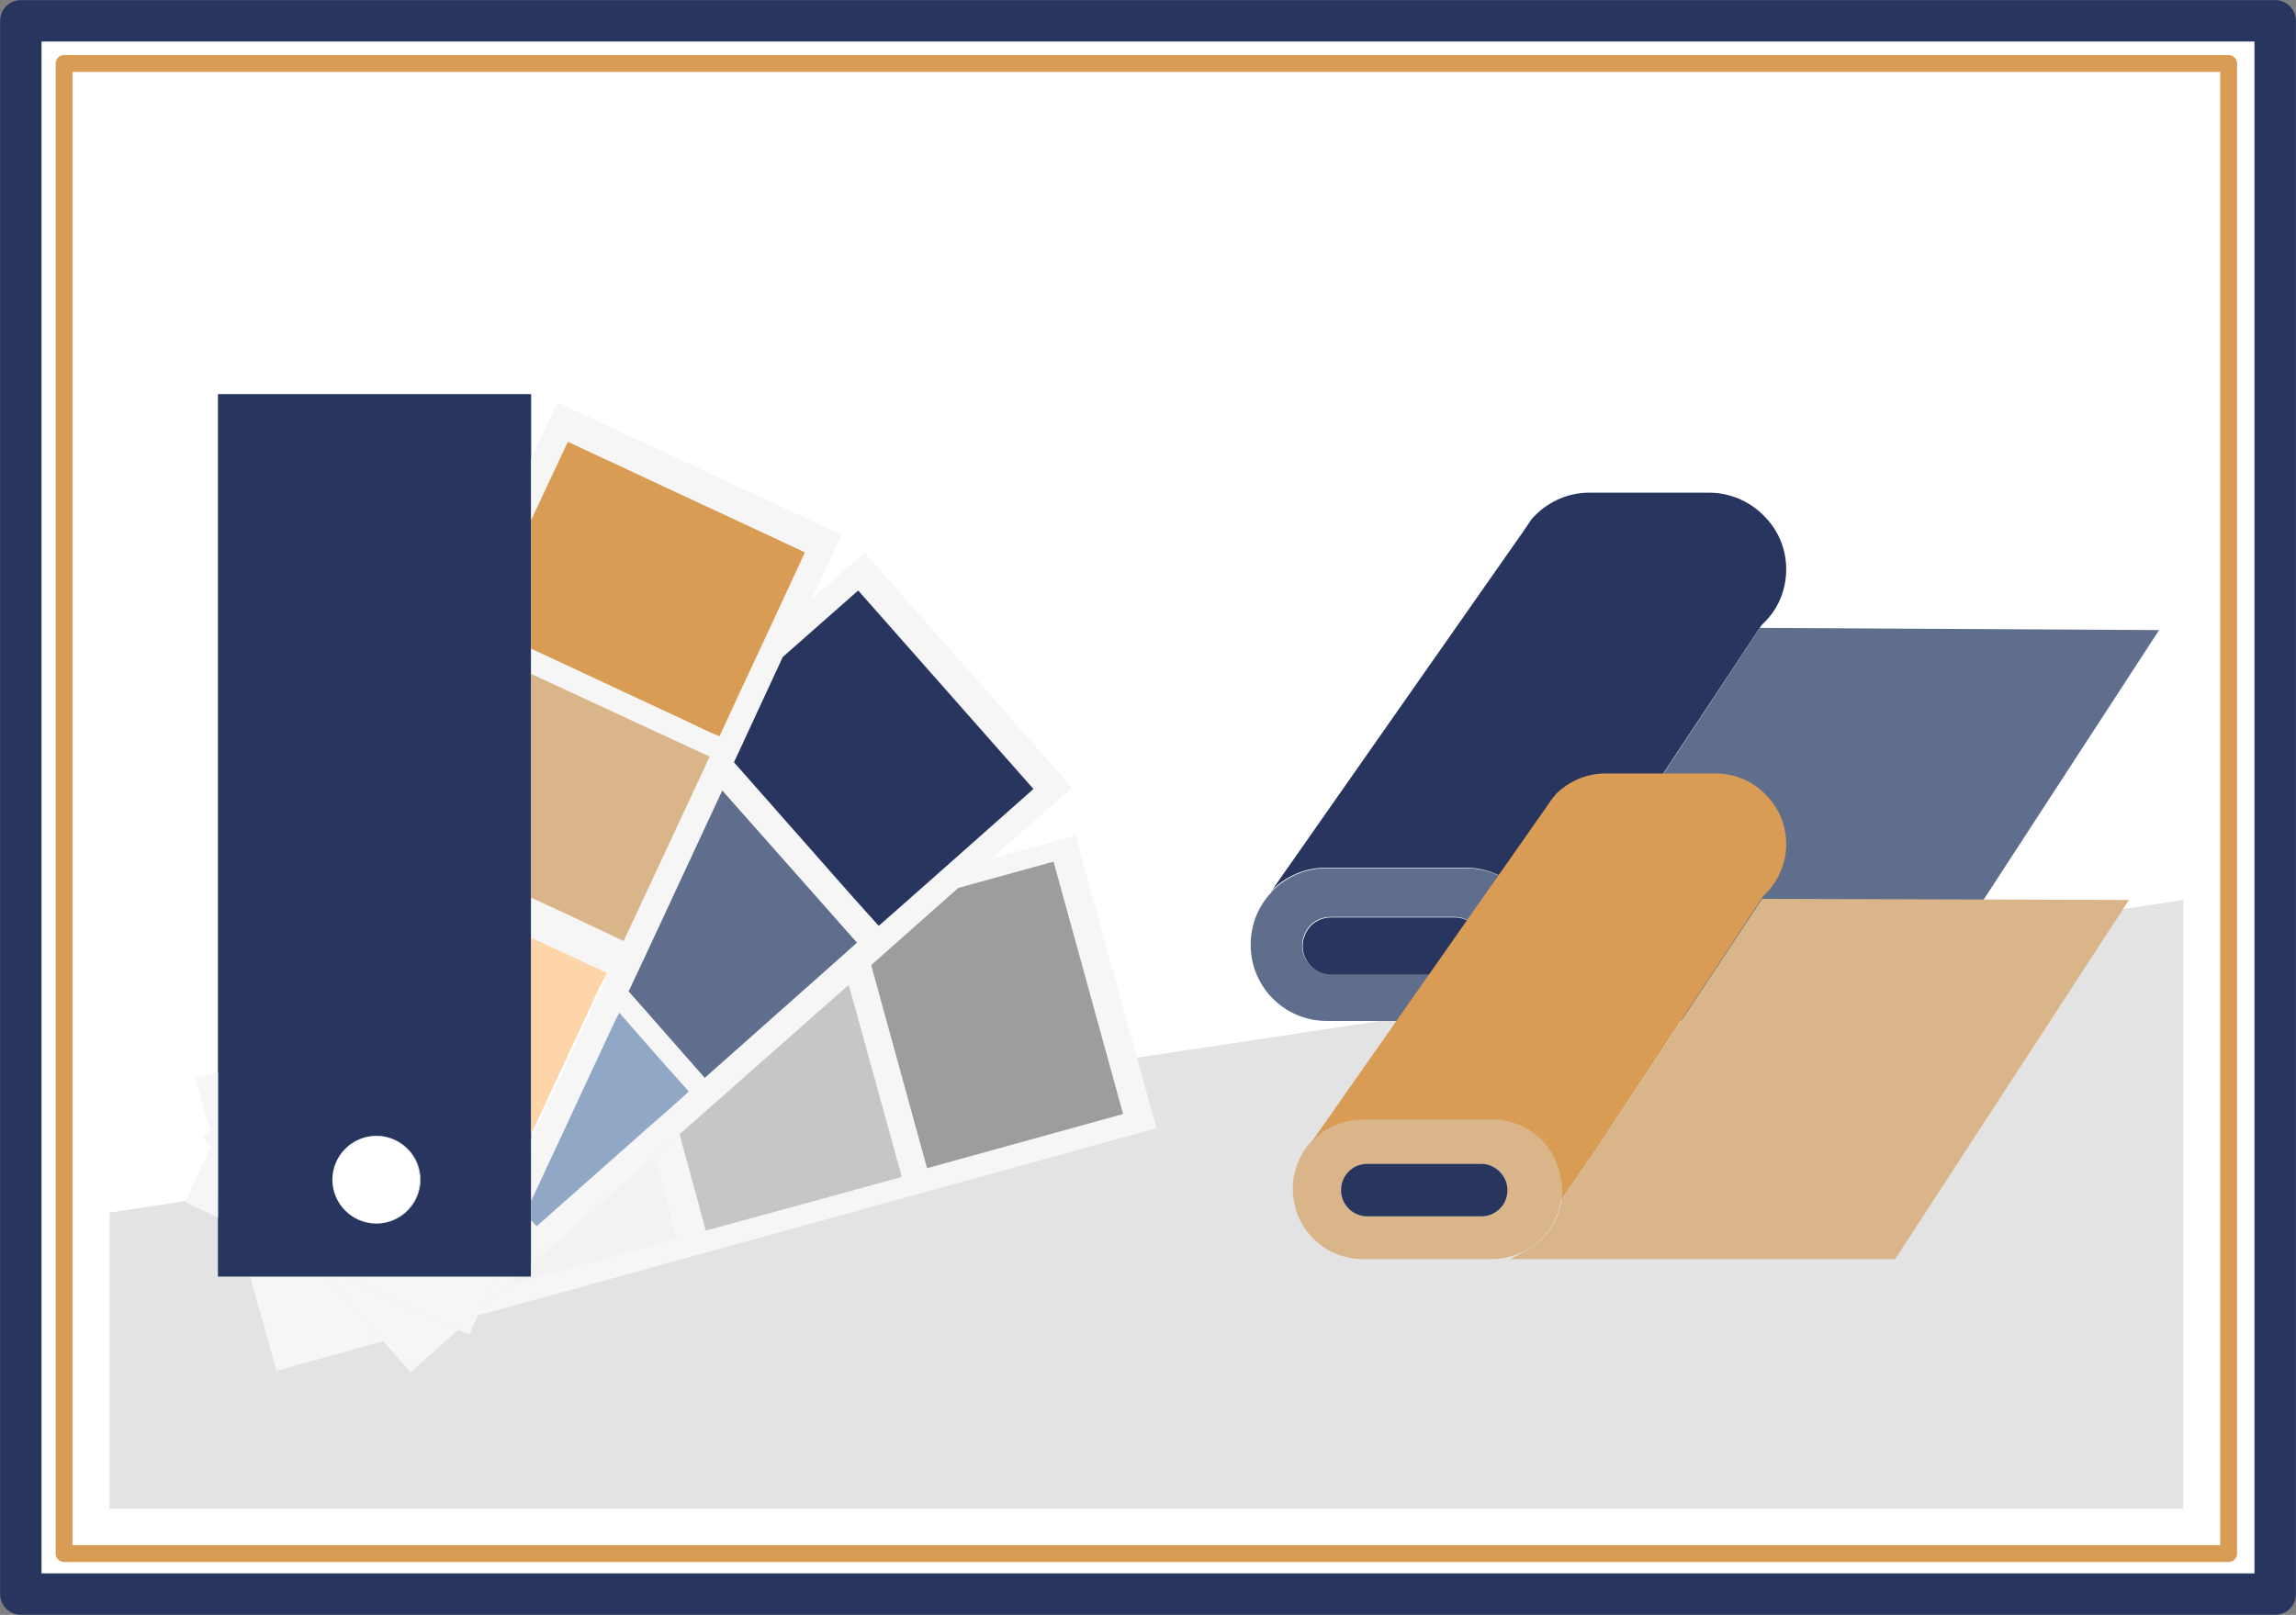 <svg xmlns="http://www.w3.org/2000/svg" xmlns:xlink="http://www.w3.org/1999/xlink" id="Ebene_2_00000138552335671163228250000007035815078737770646_" x="0px" y="0px" viewBox="0 0 419.3 295" style="enable-background:new 0 0 419.3 295;" xml:space="preserve"><rect x="0" y="0" width="419.3" height="295" fill="#808080" stroke="none"/><style type="text/css">	.st0{fill:#FFFFFF;stroke:#000000;stroke-miterlimit:10;}	.st1{fill:none;stroke:#28365F;stroke-width:7.56;stroke-linecap:round;stroke-linejoin:round;}	.st2{fill:none;stroke:#D89C54;stroke-width:3.08;stroke-linecap:round;stroke-linejoin:round;}	.st3{fill:#E3E3E3;}	.st4{fill:#F6F6F6;}	.st5{fill:#28365F;}	.st6{fill:#FFFFFF;}	.st7{fill:none;}	.st8{fill:#9D9D9C;}	.st9{fill:#C6C6C6;}	.st10{fill:#F2F2F2;}	.st11{fill:#28365F;stroke:#28365F;stroke-width:0.61;stroke-miterlimit:10;}	.st12{fill:#5F6E8C;}	.st13{fill:#91A7C6;}	.st14{fill:#D89C54;}	.st15{fill:#D9B589;}	.st16{fill:#FDD5A9;}</style><rect x="3.8" y="3.8" class="st0" width="411.7" height="287.4"></rect><g id="Ebene_1-2">	<rect x="3.8" y="3.8" class="st1" width="411.7" height="287.4"></rect>	<rect x="11.7" y="11.6" class="st2" width="395.3" height="272.2"></rect>	<polygon class="st3" points="20,275.6 20,221.5 398.7,164.4 398.7,275.6  "></polygon>	<polygon class="st4" points="94.7,233.3 92.9,234.8 92.9,234.8 87.7,239.4 89.4,235.7 90.6,233.3  "></polygon>	<g>		<path class="st5" d="M39.8,72v161.2H97V72C97,72,39.8,72,39.8,72z M68.8,223.5c-4.4,0-8-3.6-8-8s3.6-8,8-8s8,3.6,8,8   S73.2,223.5,68.8,223.5z"></path>		<path class="st5" d="M76.7,215.5c0,4.4-3.6,8-8,8s-8-3.6-8-8s3.6-8,8-8S76.7,211.1,76.7,215.5z"></path>		<path class="st6" d="M76.7,215.5c0,4.4-3.6,8-8,8s-8-3.6-8-8s3.6-8,8-8S76.7,211.1,76.7,215.5z"></path>		<polygon class="st4" points="153.7,97.7 148.2,109.5 143.2,120.2 134.4,139.2 131.9,144.4 118.1,174.3 114.8,181.1 113.1,185    112.5,186.1 97,219.4 97,208.2 109.6,181.1 110,180.4 110.8,178.7 107.5,177.2 105.2,176.1 97,172.3 97,164 101.6,166.1    113.9,171.9 128.5,140.6 129.6,138.2 120.5,134 97,123.1 97,118.5 123.8,131 129.5,133.7 131.4,134.5 134.4,128 139.4,117.3    147,100.9 103.7,80.7 97,95 97,83.8 101.8,73.5   "></polygon>		<polygon class="st4" points="39.8,210.9 39.8,222.4 33.8,219.6 38.5,209.4 39.5,210.5   "></polygon>		<path class="st7" d="M76.7,215.5c0,4.4-3.6,8-8,8s-8-3.6-8-8s3.6-8,8-8S76.7,211.1,76.7,215.5z"></path>		<polygon class="st4" points="195.8,143.9 181,156.9 175,162.2 159.1,176.3 155,179.9 124.1,207.3 119.5,211.3 97,231.1 97,222.9    98,224 118.1,206.2 122.7,202.2 125.8,199.4 120.1,193 113.1,185 114.8,181.1 117.8,184.5 128.7,196.9 153.6,174.8 156.5,172.2    150.4,165.3 131.9,144.4 134.4,139.2 156.1,163.8 158.7,166.7 160.5,168.7 164.6,165.1 170.7,159.7 188.3,144.1 156.7,108.3    143.2,120.2 148.2,109.5 157.9,101   "></polygon>		<polygon class="st4" points="39.8,205.4 39.8,210.9 39.5,210.5 38.5,209.4 37,207.8 38.4,206.6   "></polygon>		<path class="st7" d="M76.7,215.5c0,4.4-3.6,8-8,8s-8-3.6-8-8s3.6-8,8-8S76.7,211.1,76.7,215.5z"></path>		<polygon class="st4" points="90.6,233.3 89.4,235.7 87.7,239.4 87.3,240.3 85.7,243.8 83.7,242.9 81.5,241.9 63,233.3   "></polygon>		<polygon class="st4" points="83.7,242.9 75,250.7 70,245 59.6,233.3 63,233.3 81.5,241.9   "></polygon>		<polygon class="st4" points="39.8,195.9 39.8,205.4 38.4,206.6 35.7,197   "></polygon>		<polygon class="st4" points="70,245 50.5,250.4 45.7,233.3 59.6,233.3   "></polygon>		<path class="st7" d="M76.7,215.5c0,4.4-3.6,8-8,8s-8-3.6-8-8s3.6-8,8-8S76.7,211.1,76.7,215.5z"></path>		<polygon class="st4" points="211.2,206.1 87.3,240.3 87.7,239.4 92.9,234.8 92.9,234.8 94.7,233.3 97,233.3 97,231.1 119.5,211.3    124.1,207.3 155,179.9 159.1,176.3 175,162.2 181,156.9 196.4,152.6   "></polygon>		<polygon class="st8" points="205.1,203.5 169.3,213.4 159.1,176.3 175,162.2 192.4,157.4   "></polygon>		<polygon class="st9" points="164.7,215 128.9,224.8 124.1,207.2 155,179.9   "></polygon>		<polygon class="st10" points="123.6,226.3 92.9,234.8 94.7,233.3 97,233.3 97,231.1 119.5,211.3   "></polygon>		<polygon class="st11" points="188.3,144.1 170.7,159.7 164.6,165.1 160.5,168.7 158.7,166.7 156.1,163.8 134.4,139.2 143.2,120.2    156.7,108.3   "></polygon>		<polygon class="st12" points="156.5,172.2 153.6,174.8 128.7,196.9 117.8,184.5 114.8,181.1 118,174.3 131.9,144.4 150.4,165.3      "></polygon>		<polygon class="st13" points="125.8,199.4 122.7,202.2 118.1,206.2 98,224 97,222.9 97,219.4 112.5,186.1 113.1,185 120.1,193      "></polygon>		<polygon class="st14" points="147,100.9 139.4,117.3 134.4,128 131.4,134.5 129.5,133.7 123.8,131 97,118.5 97,95 103.7,80.7      "></polygon>		<polygon class="st15" points="129.6,138.2 128.5,140.6 113.9,171.9 101.6,166.1 97,164 97,123.1 120.5,134   "></polygon>		<polygon class="st16" points="110.8,177.7 110,179.4 109.6,180.1 97,207.2 97,171.3 105.2,175.1 107.5,176.2   "></polygon>	</g>	<g>		<g>			<path class="st7" d="M270.9,172.8c0,1.4-0.6,2.7-1.5,3.7c-0.9,0.9-2.2,1.5-3.7,1.5h-22.6c-2.9,0-5.2-2.3-5.2-5.2    c0-1.4,0.6-2.7,1.5-3.7c0.9-0.9,2.2-1.5,3.7-1.5h22.6C268.5,167.6,270.9,169.9,270.9,172.8L270.9,172.8z"></path>			<path class="st12" d="M278.8,164.1c-2.5-3.3-6.5-5.5-11-5.5h-25.6c-3.8,0-7.3,1.6-9.8,4.1c-0.1,0.1-0.2,0.2-0.2,0.3    c-2.4,2.5-3.8,5.9-3.8,9.6c0,7.7,6.2,13.9,13.9,13.9h25.6c2.5,0,4.8-0.6,6.8-1.8c1.1-0.6,2.1-1.4,3-2.3c2.1-2.1,3.5-4.8,3.9-7.8    c0.1-0.7,0.1-1.3,0.1-2C281.7,169.4,280.6,166.5,278.8,164.1L278.8,164.1z M269.3,176.4c-0.9,0.9-2.2,1.5-3.7,1.5h-22.6    c-2.9,0-5.2-2.3-5.2-5.2c0-1.4,0.6-2.7,1.5-3.7c0.9-0.9,2.2-1.5,3.7-1.5h22.6c2.9,0,5.2,2.3,5.2,5.2    C270.9,174.2,270.3,175.5,269.3,176.4L269.3,176.4z"></path>			<path class="st5" d="M270.9,172.8c0,1.4-0.6,2.7-1.5,3.7c-0.9,0.9-2.2,1.5-3.7,1.5h-22.6c-2.9,0-5.2-2.3-5.2-5.2    c0-1.4,0.6-2.7,1.5-3.7c0.9-0.9,2.2-1.5,3.7-1.5h22.6C268.5,167.6,270.9,169.9,270.9,172.8L270.9,172.8z"></path>			<path class="st7" d="M279.9,94.8l-1.7,2.5C278.6,96.4,279.2,95.6,279.9,94.8z"></path>			<path class="st12" d="M394.3,115.1l-46.4,71.3h-76.4l3.2-1.8c1.1-0.6,2.1-1.4,3-2.3c2.1-2.1,3.5-4.8,3.9-7.8l7.2-10.5l32.6-49.3    L394.3,115.1L394.3,115.1z"></path>			<path class="st5" d="M326.2,104c0,3.8-1.5,7.3-4.1,9.8c-0.1,0.1-0.3,0.3-0.4,0.4l0,0l-33,49.8l-7.2,10.5c0.1-0.7,0.1-1.3,0.1-2    c0-3.2-1.1-6.1-2.9-8.5c-2.5-3.3-6.5-5.5-11-5.5h-25.6c-3.8,0-7.3,1.6-9.8,4.1c-0.1,0.1-0.2,0.2-0.2,0.3l46-65.7l1.7-2.5v0    c0.2-0.2,0.4-0.4,0.6-0.6l0,0c2.5-2.5,6-4.1,9.8-4.1h21.9c3.9,0,7.4,1.6,9.9,4.1C324.7,96.7,326.2,100.2,326.2,104L326.2,104z"></path>			<path class="st7" d="M280.5,94.2c-0.2,0.2-0.4,0.4-0.6,0.6l0.4-0.6H280.5z"></path>		</g>		<g>			<path class="st7" d="M275.3,217.4c0,1.3-0.5,2.5-1.4,3.4c-0.9,0.9-2.1,1.4-3.4,1.4h-20.8c-2.6,0-4.8-2.1-4.8-4.8    c0-1.3,0.5-2.5,1.4-3.4c0.9-0.9,2.1-1.4,3.4-1.4h20.8C273.1,212.6,275.3,214.8,275.3,217.4z"></path>			<path class="st15" d="M282.6,209.4c-2.3-3.1-6-5-10.2-5h-23.5c-3.5,0-6.7,1.4-9.1,3.8c-0.1,0.1-0.1,0.2-0.2,0.2    c-2.2,2.3-3.5,5.4-3.5,8.8c0,7.1,5.7,12.8,12.8,12.8h23.5c2.3,0,4.4-0.6,6.3-1.6c1-0.6,2-1.3,2.8-2.1c1.9-1.9,3.2-4.4,3.6-7.2    c0.1-0.6,0.1-1.2,0.1-1.9C285.2,214.3,284.2,211.6,282.6,209.4L282.6,209.4z M273.9,220.8c-0.9,0.9-2.1,1.4-3.4,1.4h-20.8    c-2.6,0-4.8-2.1-4.8-4.8c0-1.3,0.5-2.5,1.4-3.4c0.9-0.9,2.1-1.4,3.4-1.4h20.8c2.6,0,4.8,2.1,4.8,4.8    C275.3,218.7,274.7,219.9,273.9,220.8z"></path>			<path class="st5" d="M275.3,217.4c0,1.3-0.5,2.5-1.4,3.4c-0.9,0.9-2.1,1.4-3.4,1.4h-20.8c-2.6,0-4.8-2.1-4.8-4.8    c0-1.3,0.5-2.5,1.4-3.4c0.9-0.9,2.1-1.4,3.4-1.4h20.8C273.1,212.6,275.3,214.8,275.3,217.4z"></path>			<path class="st7" d="M283.6,145.7L282,148C282.4,147.2,283,146.4,283.6,145.7z"></path>			<path class="st15" d="M388.8,164.4L346.1,230h-70.3l3-1.6c1-0.6,2-1.3,2.8-2.1c1.9-1.9,3.2-4.4,3.6-7.2l6.6-9.6l30-45.3    L388.8,164.4L388.8,164.4z"></path>			<path class="st14" d="M326.2,154.2c0,3.5-1.4,6.7-3.8,9.1c-0.1,0.1-0.3,0.3-0.4,0.4l0,0l-30.3,45.9l-6.6,9.6    c0.1-0.6,0.1-1.2,0.1-1.9c0-2.9-1-5.6-2.6-7.8c-2.3-3.1-6-5-10.2-5h-23.5c-3.5,0-6.7,1.4-9.1,3.8c-0.1,0.1-0.1,0.2-0.2,0.2    L282,148l1.6-2.3v0c0.2-0.2,0.4-0.4,0.5-0.6l0,0c2.3-2.3,5.5-3.8,9-3.8h20.2c3.5,0,6.8,1.4,9.1,3.8    C324.8,147.5,326.2,150.6,326.2,154.2L326.2,154.2z"></path>			<path class="st7" d="M284.1,145.1c-0.2,0.2-0.4,0.4-0.5,0.6l0.4-0.6H284.1z"></path>		</g>	</g></g></svg>